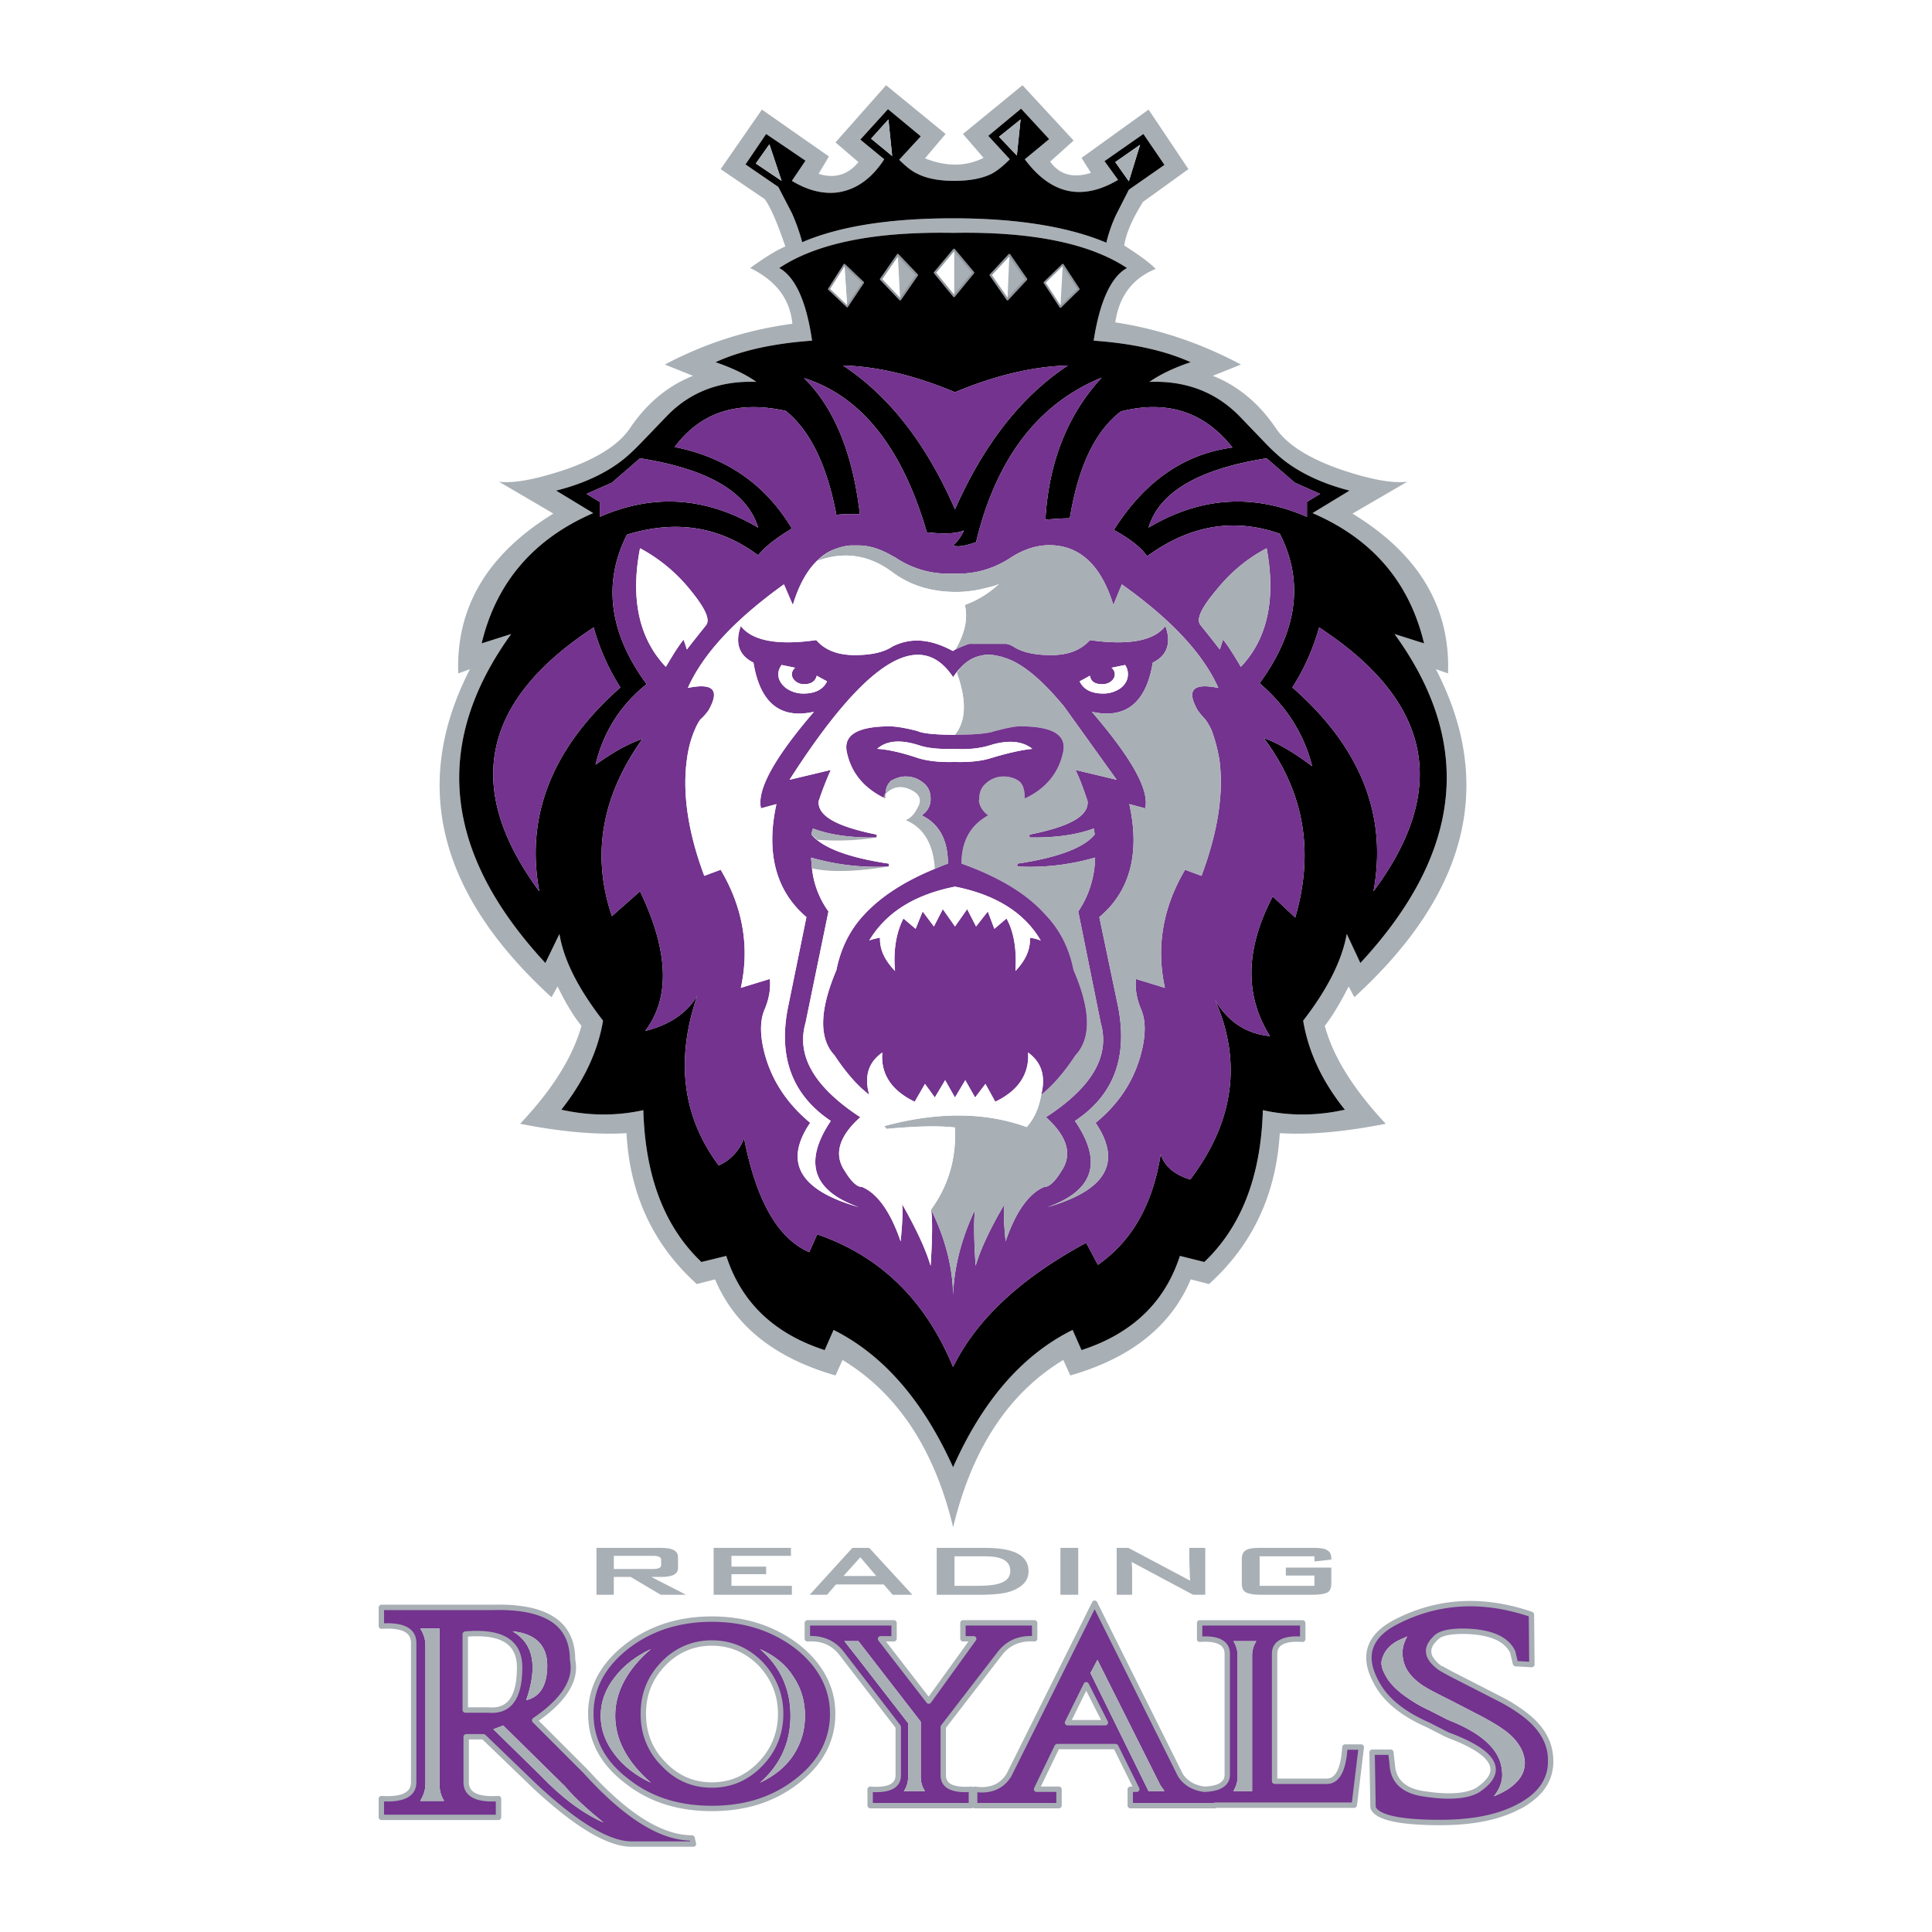 <svg xmlns="http://www.w3.org/2000/svg" width="2500" height="2500" viewBox="0 0 192.756 192.756"><path fill-rule="evenodd" clip-rule="evenodd" fill="#fff" d="M0 0h192.756v192.756H0V0z"/><path d="M102.012 8.504l-5.938 4.863 2.057 2.384c-1.777.888-3.74.888-5.845.047l2.058-2.431-5.938-4.863-5.05 5.705 2.291 1.964c-1.028 1.262-2.385 1.683-3.974 1.169l1.028-1.73-6.686-4.676-4.115 5.938 4.395 2.993c.608.841 1.263 2.385 2.058 4.723-.982.42-2.151 1.169-3.506 2.15 2.571 1.263 3.974 3.086 4.208 5.564a37.54 37.54 0 0 0-12.718 4.067l2.806 1.123c-2.478.982-4.582 2.711-6.265 5.19-1.122 1.683-3.32 3.086-6.593 4.208-2.852.935-5.003 1.356-6.499 1.169l5.424 3.18c-6.545 4.021-9.725 9.304-9.491 15.944l1.168-.42c-5.891 11.455-3.18 22.396 8.136 32.729l.608-1.075c.842 1.73 1.637 3.039 2.385 3.928-.888 3.133-2.899 6.358-6.125 9.771 4.021.796 7.575 1.123 10.614.937.327 6.124 2.665 11.127 7.013 15.055l1.824-.467c1.964 4.675 5.984 7.854 12.017 9.585l.701-1.544c5.471 3.32 9.165 8.885 11.034 16.693 1.871-7.809 5.518-13.373 10.989-16.693l.701 1.544c6.031-1.73 10.053-4.91 12.016-9.585l1.824.467c4.348-3.928 6.688-8.931 7.061-15.055 3.039.187 6.547-.141 10.566-.937-3.18-3.413-5.236-6.639-6.078-9.771.701-.889 1.496-2.197 2.385-3.928l.561 1.075c11.316-10.333 14.074-21.274 8.137-32.729l1.215.42c.234-6.64-2.945-11.923-9.537-15.944l5.471-3.18c-1.496.187-3.695-.234-6.5-1.169-3.273-1.122-5.518-2.525-6.639-4.208-1.684-2.479-3.787-4.208-6.266-5.19l2.805-1.123c-4.021-2.15-8.229-3.553-12.531-4.208.375-2.619 1.73-4.396 4.021-5.331-.514-.561-1.59-1.356-3.133-2.338.188-1.215.795-2.618 1.871-4.348l4.535-3.273-3.975-5.938-6.686 4.816.934 1.496c-1.775.562-3.133.188-4.066-1.122l2.338-2.104-5.101-5.517zm-3.412 5.05l3.271-2.711 2.807 3.039-2.432 2.011c2.572 3.46 5.658 4.208 9.305 2.057l-1.355-1.871 3.881-2.711 2.104 3.086-3.555 2.478-1.262 2.478c-.42.888-.748 1.823-.982 2.806-3.787-1.59-8.883-2.432-15.29-2.432-6.312 0-11.361.795-15.056 2.385a19.222 19.222 0 0 0-1.028-2.899l-1.356-2.618-3.273-2.244 2.057-3.039 3.928 2.665-1.356 2.011c1.543.935 2.992 1.309 4.442 1.168 1.87-.233 3.46-1.309 4.769-3.319l-2.385-1.963 2.759-3.04 3.273 2.712-2.151 2.338c.655.654 1.216 1.122 1.824 1.403.935.467 2.151.702 3.647.702 1.542 0 2.805-.234 3.74-.702.607-.327 1.17-.795 1.824-1.45l-2.15-2.34zm-3.509 9.678c7.809-.14 13.606 1.029 17.348 3.507-1.59.888-2.713 3.32-3.32 7.248 3.975.281 7.201 1.028 9.678 2.15-1.822.608-3.178 1.31-4.113 1.964 3.646-.14 6.639 1.029 8.977 3.414l2.338 2.431c.795.842 1.496 1.497 2.15 2.011 1.637 1.263 3.789 2.291 6.5 2.992l-3.693 2.244c5.984 2.572 9.678 6.92 11.127 12.999l-2.945-.935c7.949 10.941 6.779 21.835-3.412 32.823l-1.357-2.899c-.467 2.619-1.916 5.518-4.348 8.65.514 3.086 1.871 6.032 4.162 8.884-2.713.607-5.471.654-8.184.047-.188 6.593-2.15 11.643-5.844 15.149l-2.432-.607c-1.496 4.629-4.77 7.762-9.818 9.397l-.889-2.011c-5.004 2.479-8.979 7.061-11.924 13.7-2.992-6.64-6.966-11.222-11.922-13.7l-.888 2.011c-5.05-1.636-8.323-4.769-9.819-9.397l-2.479.607c-3.693-3.507-5.61-8.557-5.797-15.149-2.759.607-5.471.561-8.182-.047 2.244-2.852 3.646-5.798 4.161-8.884-2.431-3.133-3.927-6.031-4.348-8.65l-1.402 2.899C44.22 85.092 43.098 74.198 51 63.257l-2.945.935c1.449-6.079 5.19-10.427 11.128-12.999l-3.694-2.244c2.759-.701 4.91-1.729 6.546-2.992.608-.467 1.309-1.122 2.151-2.011l2.338-2.431c2.292-2.384 5.284-3.554 8.931-3.414-.888-.654-2.292-1.356-4.068-1.964 2.432-1.122 5.657-1.87 9.632-2.15-.561-3.928-1.683-6.359-3.273-7.248 3.74-2.478 9.491-3.647 17.345-3.507z" fill-rule="evenodd" clip-rule="evenodd" fill="#a8afb5"/><path d="M101.871 10.842L98.6 13.554l2.15 2.338c-.654.655-1.217 1.123-1.824 1.45-.936.467-2.198.702-3.74.702-1.496 0-2.712-.234-3.647-.702-.608-.281-1.169-.749-1.824-1.403l2.151-2.338-3.273-2.712-2.759 3.04 2.385 1.963c-1.309 2.011-2.899 3.086-4.769 3.319-1.45.141-2.898-.233-4.442-1.168l1.356-2.011-3.928-2.665-2.057 3.039 3.273 2.244 1.356 2.618a19.3 19.3 0 0 1 1.028 2.899c3.694-1.59 8.744-2.385 15.056-2.385 6.407 0 11.502.842 15.29 2.432a14.32 14.32 0 0 1 .982-2.806l1.262-2.478 3.555-2.478-2.104-3.086-3.881 2.711 1.355 1.871c-3.646 2.151-6.732 1.403-9.305-2.057l2.432-2.011-2.807-3.038zm-.42 4.676l-1.777-1.87 2.15-1.73-.373 3.6zm12.297-1.076l-1.123 3.647-1.355-1.917 2.478-1.73zm-35.769 3.601l-2.572-1.73 1.356-1.917 1.216 3.647zm11.034-2.479l-2.104-1.73 1.729-1.917.375 3.647z" fill-rule="evenodd" clip-rule="evenodd"/><path fill-rule="evenodd" clip-rule="evenodd" fill="#a8afb5" d="M99.674 13.647l1.777 1.871.373-3.601-2.15 1.73zM112.625 18.089l1.123-3.647-2.478 1.73 1.355 1.917zM75.407 16.312l2.572 1.731-1.216-3.647-1.356 1.916zM86.91 13.834l2.103 1.73-.374-3.647-1.729 1.917z"/><path d="M112.439 26.739c-3.742-2.478-9.539-3.647-17.348-3.507-7.854-.14-13.605 1.029-17.346 3.507 1.59.888 2.712 3.32 3.273 7.248-3.975.281-7.2 1.028-9.632 2.15 1.776.608 3.18 1.31 4.068 1.964-3.647-.14-6.639 1.029-8.931 3.414l-2.338 2.431c-.842.889-1.543 1.543-2.151 2.011-1.636 1.263-3.787 2.291-6.546 2.992l3.694 2.244c-5.938 2.572-9.679 6.92-11.128 12.999L51 63.257c-7.901 10.941-6.779 21.835 3.414 32.823l1.402-2.899c.421 2.619 1.917 5.518 4.348 8.65-.514 3.086-1.917 6.032-4.161 8.884 2.711.607 5.423.654 8.182.047.187 6.593 2.104 11.643 5.797 15.149l2.479-.607c1.496 4.629 4.769 7.762 9.819 9.397l.888-2.011c4.956 2.479 8.93 7.061 11.922 13.7 2.946-6.64 6.92-11.222 11.924-13.7l.889 2.011c5.049-1.636 8.322-4.769 9.818-9.397l2.432.607c3.693-3.507 5.656-8.557 5.844-15.149 2.713.607 5.471.561 8.184-.047-2.291-2.852-3.648-5.798-4.162-8.884 2.432-3.133 3.881-6.031 4.348-8.65l1.357 2.899c10.191-10.988 11.361-21.882 3.412-32.823l2.945.935c-1.449-6.079-5.143-10.427-11.127-12.999l3.693-2.244c-2.711-.701-4.863-1.729-6.5-2.992-.654-.514-1.355-1.168-2.15-2.011l-2.338-2.431c-2.338-2.384-5.33-3.554-8.977-3.414.936-.654 2.291-1.356 4.113-1.964-2.477-1.122-5.703-1.87-9.678-2.15.61-3.928 1.733-6.36 3.322-7.248zm19.264 22.537l-1.309.795v1.496c-5.33-2.338-10.615-2.011-15.805 1.075 1.074-3.554 5.002-5.844 11.783-6.92l2.805 2.432 2.526 1.122zm-31.187-19.404l-1.684-2.432 1.871-2.01 1.684 2.431-1.871 2.011zm-3.414-2.665l-1.916 2.338-1.917-2.338 1.917-2.291 1.916 2.291zm8.697 3.413l-1.59-2.431 1.824-1.777 1.59 2.431-1.824 1.777zm.935 21.088c.842-5.144 2.525-8.697 5.098-10.661 4.627-1.169 8.322.046 11.127 3.6-4.863.654-8.789 3.413-11.83 8.229 1.543.841 2.666 1.683 3.32 2.618 4.303-3.133 8.697-3.834 13.232-2.244 2.432 4.722 1.777 9.726-2.01 14.915 2.664 2.291 4.441 5.05 5.236 8.276-1.871-1.402-3.459-2.338-4.816-2.806 4.021 5.377 5.051 11.315 3.133 17.908l-2.244-2.104c-2.711 5.19-2.852 9.818-.281 13.934-2.338-.233-4.16-1.402-5.471-3.6 2.713 6.172 1.871 12.156-2.477 17.907-1.543-.467-2.572-1.309-2.947-2.524-.795 5.003-2.852 8.649-6.266 11.034l-1.168-2.197c-6.5 3.507-10.941 7.621-13.28 12.391-2.758-6.687-7.293-11.081-13.559-13.232l-.794 1.776c-3.133-1.355-5.284-5.143-6.5-11.361-.467 1.216-1.31 2.15-2.525 2.711-3.6-4.815-4.349-10.473-2.151-16.926-1.028 1.73-2.759 2.899-5.19 3.507 2.525-3.319 2.338-7.995-.515-13.933l-2.805 2.478c-2.057-6.079-1.029-11.97 3.04-17.674-1.31.42-2.853 1.262-4.676 2.571.795-3.32 2.525-5.985 5.097-8.042-3.741-5.097-4.395-10.1-1.964-14.916 4.863-1.497 9.211-.841 13.092 2.057.654-.842 1.823-1.729 3.366-2.665-2.618-4.396-6.545-7.107-11.689-8.136 2.572-3.46 6.265-4.676 11.081-3.601 2.432 1.964 4.115 5.424 5.05 10.38.421-.093 1.216-.093 2.338-.093-.701-6.079-2.572-10.614-5.564-13.56 5.658 1.777 9.772 6.874 12.25 15.383 1.73.187 2.945.141 3.694-.187a4.208 4.208 0 0 1-1.076 1.496c.468.188 1.216.047 2.292-.327 2.01-8.37 6.219-13.84 12.531-16.412-3.367 3.647-5.283 8.37-5.611 14.167 1.077-.091 1.919-.137 2.432-.137zM95.279 39.13c4.022-1.683 7.809-2.572 11.268-2.666-4.676 3.086-8.416 7.901-11.268 14.354-2.805-6.453-6.499-11.269-11.175-14.354 3.414.094 7.154.983 11.175 2.666zm33.664 29.457a22.217 22.217 0 0 0 2.666-5.986c11.221 7.341 13.045 16.085 5.424 26.325 1.403-7.574-1.262-14.354-8.09-20.339zM89.809 29.872l-1.917-2.011 1.684-2.431 1.917 2.01-1.684 2.432zm-3.694-1.683l-1.59 2.384-1.823-1.73 1.543-2.431 1.87 1.777zM59.837 50.071l-1.309-.795 2.525-1.122 2.805-2.432c6.78 1.076 10.708 3.366 11.783 6.92-5.19-3.086-10.474-3.413-15.804-1.075v-1.496zm-.608 12.531a22.26 22.26 0 0 0 2.665 5.986c-6.779 5.984-9.491 12.764-8.089 20.339-7.574-10.24-5.798-18.984 5.424-26.325z" fill-rule="evenodd" clip-rule="evenodd"/><path d="M130.395 50.071l1.309-.795-2.525-1.122-2.805-2.432c-6.781 1.076-10.709 3.366-11.783 6.92 5.189-3.086 10.475-3.413 15.805-1.075v-1.496h-.001z" fill-rule="evenodd" clip-rule="evenodd" fill="#73338e"/><path fill-rule="evenodd" clip-rule="evenodd" fill="#fff" d="M98.832 27.44l1.684 2.432.187-4.441-1.871 2.009z"/><path fill-rule="evenodd" clip-rule="evenodd" fill="#a8afb5" d="M100.516 29.872l1.871-2.011-1.684-2.43-.187 4.441zM95.186 29.545l1.916-2.338-1.916-2.291v4.629z"/><path fill-rule="evenodd" clip-rule="evenodd" fill="#fff" d="M95.186 29.545v-4.629l-1.918 2.291 1.918 2.338zM104.209 28.189l1.59 2.431.234-4.208-1.824 1.777z"/><path fill-rule="evenodd" clip-rule="evenodd" fill="#a8afb5" d="M105.799 30.62l1.824-1.777-1.59-2.431-.234 4.208z"/><path d="M111.832 41.047c-2.572 1.963-4.256 5.517-5.098 10.661-.514 0-1.355.046-2.432.14.328-5.797 2.244-10.52 5.611-14.167-6.312 2.571-10.521 8.042-12.531 16.412-1.076.374-1.823.514-2.292.327.468-.42.842-.935 1.076-1.496-.749.328-1.964.374-3.694.187-2.478-8.51-6.593-13.606-12.25-15.383 2.992 2.946 4.863 7.481 5.564 13.56-1.122 0-1.917 0-2.338.093-.935-4.956-2.618-8.417-5.05-10.38-4.816-1.076-8.509.141-11.081 3.601 5.144 1.028 9.071 3.74 11.689 8.136-1.543.936-2.712 1.823-3.366 2.665-3.881-2.898-8.229-3.554-13.092-2.057-2.431 4.815-1.777 9.819 1.964 14.916-2.571 2.057-4.302 4.722-5.097 8.042 1.824-1.31 3.367-2.151 4.676-2.571-4.069 5.704-5.097 11.595-3.04 17.674l2.805-2.478c2.853 5.938 3.04 10.614.515 13.933 2.431-.607 4.162-1.776 5.19-3.507-2.198 6.453-1.449 12.11 2.151 16.926 1.215-.561 2.058-1.495 2.525-2.711 1.216 6.219 3.366 10.006 6.5 11.361l.794-1.776c6.266 2.151 10.801 6.546 13.559 13.232 2.338-4.77 6.78-8.884 13.28-12.391l1.168 2.197c3.414-2.385 5.471-6.031 6.266-11.034.375 1.216 1.404 2.058 2.947 2.524 4.348-5.751 5.189-11.735 2.477-17.907 1.311 2.197 3.133 3.366 5.471 3.6-2.57-4.115-2.43-8.743.281-13.934l2.244 2.104c1.918-6.592.889-12.531-3.133-17.908 1.357.467 2.945 1.403 4.816 2.806-.795-3.227-2.572-5.985-5.236-8.276 3.787-5.189 4.441-10.193 2.01-14.915-4.535-1.59-8.93-.889-13.232 2.244-.654-.936-1.777-1.777-3.32-2.618 3.041-4.816 6.967-7.575 11.83-8.229-2.805-3.556-6.5-4.772-11.127-3.603zm-.936 25.576l1.355-.28c.188.28.281.561.281.935 0 .515-.234.982-.701 1.356a2.981 2.981 0 0 1-1.777.561c-1.17 0-1.965-.421-2.338-1.216l1.027-.561c.094.561.469.842 1.217.842.373 0 .654-.094.889-.281s.373-.42.373-.702a.813.813 0 0 0-.326-.654zm-4.769-12.063c2.291.561 3.928 2.479 4.957 5.798l.84-2.057c4.863 3.46 8.09 6.874 9.633 10.333-2.525-.515-3.227.187-2.057 2.244.279.374.514.655.701.842.141.141.373.514.654 1.075.326.842.607 1.871.795 2.945.467 3.367-.141 7.248-1.777 11.643l-1.637-.608c-2.244 3.788-2.898 7.762-2.01 11.783l-2.9-.889c-.092 1.028.096 2.058.562 3.133.467 1.169.42 2.712-.141 4.676-.748 2.524-2.197 4.722-4.441 6.546 2.664 3.927 1.074 6.732-4.816 8.416 4.629-1.637 5.564-4.489 2.758-8.604 3.881-2.571 5.285-6.358 4.303-11.408l-1.871-8.931c3.086-2.572 4.068-6.406 2.992-11.269l1.59.421c.422-1.87-1.402-5.05-5.33-9.632 3.367.749 5.424-.888 6.078-4.91 1.449-.701 1.871-1.963 1.264-3.646-1.123 1.449-3.602 1.963-7.529 1.402-.934 1.029-2.197 1.497-3.879 1.497-1.637 0-2.9-.281-3.742-.841a2.175 2.175 0 0 0-.701-.281h-3.74c-.421.14-.889.327-1.356.561-.094.046-.14.094-.234.14h-.046c-2.244-1.215-4.208-1.355-6.032-.42-.842.561-2.104.841-3.74.841s-2.946-.467-3.834-1.497c-3.928.561-6.406.047-7.528-1.402-.607 1.683-.187 2.945 1.263 3.646.655 4.021 2.666 5.658 6.032 4.91-3.927 4.583-5.705 7.762-5.284 9.632l1.543-.421c-1.075 4.863-.046 8.697 2.993 11.269l-1.823 8.931c-1.029 5.05.42 8.837 4.254 11.408-2.759 4.114-1.824 6.967 2.806 8.604-5.938-1.684-7.527-4.489-4.863-8.416-2.197-1.824-3.694-4.021-4.442-6.546-.561-1.917-.608-3.507-.141-4.676.468-1.075.655-2.104.562-3.133l-2.899.889c.889-4.021.234-7.996-2.01-11.783l-1.637.608c-1.636-4.395-2.197-8.276-1.729-11.643.14-1.075.42-2.104.794-2.945.234-.561.468-.935.608-1.075.234-.187.467-.468.748-.842 1.169-2.058.467-2.759-2.057-2.244 1.543-3.46 4.769-6.873 9.585-10.333l.889 2.057c.842-2.806 2.15-4.629 3.928-5.471.561-.233 1.168-.421 1.823-.468h.795c1.122 0 2.197.375 3.273.982.141.094.281.14.421.233 1.777 1.169 3.694 1.684 5.75 1.59 2.059.094 3.975-.421 5.752-1.59 1.725-1.121 3.503-1.495 5.28-1.074zm-6.5 10.895c.234.046.516.14.795.233 1.637.562 3.555 2.151 5.752 4.816l5.236 7.294-4.113-.981c.467.935.84 2.011 1.215 3.132.094 1.497-1.824 2.525-5.799 3.32v.281c2.479.047 4.629-.234 6.406-.889.047.234.094.468.094.608-1.076 1.309-3.648 2.292-7.715 2.899v.28c2.572.141 5.143-.14 7.762-.888-.047 1.963-.607 3.787-1.684 5.376l2.244 11.128c.936 3.273-.842 6.406-5.471 9.398 2.15 1.917 2.666 3.74 1.543 5.378-.654 1.074-1.215 1.589-1.73 1.589-1.543.654-2.852 2.525-3.832 5.424-.188-1.917-.234-3.133-.096-3.74-1.402 2.385-2.383 4.441-2.898 6.172-.186-2.853-.186-4.77-.047-5.611-1.402 2.946-2.104 5.798-2.198 8.557-.046-2.759-.747-5.61-2.197-8.557.14.842.14 2.759-.047 5.611-.514-1.73-1.497-3.787-2.852-6.172.093.607.047 1.823-.14 3.74-.982-2.898-2.292-4.77-3.834-5.424-.514 0-1.075-.515-1.729-1.589-1.123-1.638-.608-3.461 1.542-5.378-4.582-2.992-6.405-6.125-5.47-9.398l2.292-11.128a8.933 8.933 0 0 1-1.683-4.815l-.048-.421v-.14a23.359 23.359 0 0 0 7.762.888v-.28c-4.068-.607-6.64-1.59-7.715-2.899 0-.14.046-.374.14-.608 1.729.655 3.881.936 6.359.889v-.281c-3.928-.795-5.892-1.824-5.798-3.32a33.843 33.843 0 0 1 1.215-3.132l-4.114.981c7.574-11.829 12.998-15.242 16.317-10.239.234-.328.468-.655.702-.889.607-.701 1.357-1.122 2.103-1.263.563-.14 1.124-.093 1.731.048zm22.07-.655c-.748-.982-1.402-1.777-1.918-2.432-.467-.561.047-1.684 1.543-3.46 1.496-1.87 3.18-3.226 5.051-4.208.936 5.05.094 9.024-2.572 11.83-.701-1.169-1.262-2.104-1.777-2.712l-.327.982zm-53.49-.982c-.514.607-1.076 1.543-1.776 2.712-2.666-2.805-3.554-6.78-2.572-11.83a16.29 16.29 0 0 1 5.05 4.208c1.449 1.777 1.964 2.9 1.543 3.46-.515.655-1.169 1.45-1.917 2.432l-.328-.982zm9.772 2.525l1.356.28a.815.815 0 0 0-.328.654c0 .281.141.515.375.702.233.187.514.281.841.281.702 0 1.122-.281 1.263-.842l1.028.561c-.374.795-1.169 1.216-2.338 1.216a2.98 2.98 0 0 1-1.777-.561c-.467-.374-.748-.842-.748-1.356 0-.375.141-.655.328-.935z" fill-rule="evenodd" clip-rule="evenodd" fill="#73338e"/><path d="M112.252 66.343l-1.355.28c.232.187.326.42.326.654 0 .281-.139.515-.373.702s-.516.281-.889.281c-.748 0-1.123-.281-1.217-.842l-1.027.561c.373.795 1.168 1.216 2.338 1.216a2.98 2.98 0 0 0 1.777-.561c.467-.374.701-.842.701-1.356 0-.375-.094-.655-.281-.935z" fill-rule="evenodd" clip-rule="evenodd" fill="#fff"/><path d="M111.084 60.357c-1.029-3.319-2.666-5.237-4.957-5.798-1.777-.42-3.555-.046-5.283 1.075-1.777 1.169-3.693 1.684-5.752 1.59-2.057.094-3.974-.421-5.75-1.59-.14-.093-.28-.14-.421-.233-1.076-.608-2.151-.982-3.273-.982h-.795c-.655.047-1.262.234-1.823.468-.515.281-1.029.608-1.497 1.076 2.665-.982 5.144-.607 7.434 1.076 1.917 1.45 4.209 2.104 6.921 2.01a12.255 12.255 0 0 0 2.619-.42c.654-.14 1.074-.281 1.215-.421a9.98 9.98 0 0 1-3.46 2.15c.328 1.356 0 2.852-.935 4.442.468-.234.935-.421 1.356-.561h3.74c.234.046.469.14.701.281.842.561 2.105.841 3.742.841 1.682 0 2.945-.467 3.879-1.497 3.928.561 6.406.047 7.529-1.402.607 1.683.186 2.945-1.264 3.646-.654 4.021-2.711 5.658-6.078 4.91 3.928 4.583 5.752 7.762 5.33 9.632l-1.59-.421c1.076 4.863.094 8.697-2.992 11.269l1.871 8.931c.982 5.05-.422 8.837-4.303 11.408 2.807 4.114 1.871 6.967-2.758 8.604 5.891-1.684 7.48-4.489 4.816-8.416 2.244-1.824 3.693-4.021 4.441-6.546.561-1.964.607-3.507.141-4.676-.467-1.075-.654-2.104-.562-3.133l2.9.889c-.889-4.021-.234-7.996 2.01-11.783l1.637.608c1.637-4.395 2.244-8.276 1.777-11.643a15.972 15.972 0 0 0-.795-2.945c-.281-.561-.514-.935-.654-1.075a7.905 7.905 0 0 1-.701-.842c-1.17-2.058-.469-2.759 2.057-2.244-1.543-3.46-4.77-6.873-9.633-10.333l-.84 2.055z" fill-rule="evenodd" clip-rule="evenodd" fill="#a8afb5"/><path d="M96.261 60.357a9.98 9.98 0 0 0 3.46-2.15c-.141.14-.561.281-1.215.421-.842.233-1.731.374-2.619.42-2.712.094-5.003-.561-6.921-2.01-2.291-1.683-4.769-2.058-7.434-1.076.467-.467.982-.795 1.497-1.076-1.777.842-3.086 2.665-3.928 5.471l-.889-2.057c-4.816 3.46-8.042 6.874-9.585 10.333 2.524-.515 3.227.187 2.057 2.244-.281.374-.514.655-.748.842-.14.141-.374.514-.608 1.075-.374.842-.654 1.871-.794 2.945-.467 3.367.093 7.248 1.729 11.643l1.637-.608c2.245 3.788 2.899 7.762 2.01 11.783l2.899-.889c.094 1.028-.094 2.058-.562 3.133-.467 1.169-.42 2.759.141 4.676.748 2.524 2.245 4.722 4.442 6.546-2.665 3.927-1.076 6.732 4.863 8.416-4.629-1.637-5.564-4.489-2.806-8.604-3.834-2.571-5.284-6.358-4.254-11.408l1.823-8.931c-3.039-2.572-4.068-6.406-2.993-11.269l-1.543.421c-.421-1.87 1.356-5.05 5.284-9.632-3.366.749-5.377-.888-6.032-4.91-1.449-.701-1.87-1.963-1.263-3.646 1.123 1.449 3.601 1.963 7.528 1.402.888 1.029 2.197 1.497 3.834 1.497s2.898-.281 3.74-.841c1.824-.936 3.788-.795 6.032.42h.046c.094-.046.141-.093.234-.14.938-1.589 1.265-3.085.938-4.441z" fill-rule="evenodd" clip-rule="evenodd" fill="#fff"/><path d="M100.422 65.688c-.279-.093-.561-.187-.795-.233-.607-.141-1.168-.188-1.73-.047-.746.141-1.496.562-2.103 1.263-.094.14-.234.281-.328.467.982 2.712.935 4.77-.187 6.172 2.057 0 3.321-.14 3.834-.327 1.217-.327 2.104-.514 2.664-.514 3.227 0 4.631.841 4.303 2.524-.42 2.104-1.73 3.694-3.834 4.676 0-.982-.234-1.543-.701-1.824-.375-.233-.889-.374-1.402-.374a2.56 2.56 0 0 0-1.73.654c-.467.375-.701.889-.701 1.543 0 .046 0 .14-.047.187.094.655.42 1.122.936 1.496-1.778.981-2.666 2.571-2.666 4.816 3.787 1.356 6.547 3.04 8.369 5.097 1.449 1.496 2.385 3.367 2.807 5.517 1.729 3.975 1.775 6.827.188 8.51-1.17 1.776-2.34 3.086-3.414 3.928-.234 1.355-.701 2.385-1.449 3.227-4.115-1.497-8.884-1.543-14.215-.094l.234.28c2.946-.28 5.237-.327 6.827-.141.14 3.087-.655 5.798-2.384 8.183 1.45 2.946 2.15 5.798 2.197 8.557.094-2.759.796-5.61 2.198-8.557-.139.842-.139 2.759.047 5.611.516-1.73 1.496-3.787 2.898-6.172-.139.607-.092 1.823.096 3.74.98-2.898 2.289-4.77 3.832-5.424.516 0 1.076-.515 1.73-1.589 1.123-1.638.607-3.461-1.543-5.378 4.629-2.992 6.406-6.125 5.471-9.398l-2.244-11.128c1.076-1.589 1.637-3.413 1.684-5.376a23.359 23.359 0 0 1-7.762.888v-.28c4.066-.607 6.639-1.59 7.715-2.899 0-.14-.047-.374-.094-.608-1.777.655-3.928.936-6.406.889v-.281c3.975-.795 5.893-1.824 5.799-3.32-.375-1.121-.748-2.197-1.215-3.132l4.113.981-5.236-7.294c-2.201-2.665-4.119-4.255-5.756-4.816z" fill-rule="evenodd" clip-rule="evenodd" fill="#a8afb5"/><path d="M99.113 72.982c-.514.187-1.777.327-3.834.327-2.011 0-3.272-.14-3.74-.374-1.263-.327-2.198-.467-2.759-.467-3.18 0-4.629.841-4.302 2.524.421 2.058 1.637 3.554 3.647 4.583l.234-.468c.047-.28.047-.515.14-.655.093-.188.14-.281.234-.374l.047-.046c.047-.094.14-.188.233-.188.421-.233.842-.374 1.356-.374.702 0 1.262.233 1.776.654.468.375.702.889.702 1.543v.187c-.047.608-.328 1.122-.888 1.496 1.73.841 2.618 2.432 2.618 4.816l-.14.047c-.421.14-.795.327-1.169.467-3.086 1.263-5.424 2.806-7.061 4.583-1.402 1.496-2.337 3.367-2.758 5.517-1.683 3.975-1.776 6.827-.187 8.51 1.169 1.776 2.338 3.086 3.46 3.928-.515-1.823-.094-3.227 1.309-4.208-.188 2.104.888 3.787 3.227 4.91l1.028-1.777.982 1.355 1.029-1.729.981 1.729 1.028-1.729.982 1.729 1.029-1.355.982 1.777c2.338-1.123 3.412-2.806 3.271-4.91 1.357.981 1.777 2.385 1.311 4.208 1.074-.842 2.244-2.151 3.414-3.928 1.588-1.683 1.541-4.535-.188-8.51-.422-2.15-1.357-4.021-2.807-5.517-1.822-2.057-4.582-3.741-8.369-5.097 0-2.245.888-3.834 2.666-4.816-.516-.374-.842-.841-.936-1.496.047-.047.047-.141.047-.187 0-.655.234-1.169.701-1.543a2.566 2.566 0 0 1 1.73-.654c.514 0 1.027.14 1.402.374.467.28.701.842.701 1.824 2.104-.982 3.414-2.572 3.834-4.676.328-1.683-1.076-2.524-4.303-2.524-.556 0-1.443.187-2.66.514zm-.281 2.665c-.887.28-2.104.42-3.6.374-1.449.046-2.665-.094-3.6-.374-1.776-.607-3.18-.889-4.114-.935.935-.842 2.338-.935 4.114-.375.935.328 2.104.421 3.6.375 1.402.093 2.573-.047 3.6-.375 1.824-.561 3.227-.374 4.162.375-.935.094-2.338.374-4.162.935zm.375 17.02l-.654-1.73-1.17 1.497-.888-1.73-1.216 1.73-1.215-1.73-.888 1.73-1.123-1.497-.702 1.73-1.216-1.029c-.701 1.356-1.028 3.132-.841 5.237-1.028-1.075-1.542-2.151-1.496-3.32-.234.047-.608.094-1.076.281 1.683-2.806 4.536-4.582 8.556-5.377 4.022.795 6.92 2.571 8.557 5.377-.469-.187-.795-.234-1.076-.281.047 1.169-.42 2.245-1.449 3.32.141-2.104-.141-3.881-.889-5.237l-1.214 1.029z" fill-rule="evenodd" clip-rule="evenodd" fill="#73338e"/><path d="M95.232 76.021c1.496.046 2.713-.094 3.6-.374 1.824-.562 3.227-.842 4.162-.935-.936-.749-2.338-.935-4.162-.375-1.027.328-2.198.468-3.6.375-1.496.046-2.665-.047-3.6-.375-1.776-.561-3.18-.468-4.114.375.935.046 2.338.328 4.114.935.935.28 2.151.421 3.6.374zM98.553 90.937l.654 1.73 1.215-1.029c.748 1.356 1.029 3.132.889 5.237 1.029-1.075 1.496-2.151 1.449-3.32.281.047.607.094 1.076.281-1.637-2.806-4.535-4.582-8.557-5.377-4.021.795-6.873 2.571-8.556 5.377.467-.187.841-.234 1.076-.281-.047 1.169.467 2.245 1.496 3.32-.187-2.104.141-3.881.841-5.237l1.216 1.029.702-1.73 1.123 1.497.888-1.73 1.215 1.73 1.216-1.73.888 1.73 1.169-1.497z" fill-rule="evenodd" clip-rule="evenodd" fill="#fff"/><path d="M95.279 73.309c1.122-1.402 1.169-3.459.187-6.172.094-.187.234-.327.328-.467-.234.233-.468.561-.702.889-3.319-5.003-8.743-1.59-16.317 10.239l4.114-.981a33.562 33.562 0 0 0-1.215 3.132c-.094 1.497 1.87 2.525 5.798 3.32v.281c-2.011.327-4.021.374-5.938.234-.234-.234-.42-.375-.561-.515 1.075 1.309 3.647 2.292 7.715 2.899v.28c-3.227.515-5.798.608-7.668.188-.046-.234-.046-.375-.046-.514a8.933 8.933 0 0 0 1.683 4.815l-2.292 11.128c-.935 3.273.888 6.406 5.47 9.398-2.15 1.917-2.665 3.74-1.542 5.378.654 1.074 1.215 1.589 1.729 1.589 1.543.654 2.852 2.525 3.834 5.424.187-1.917.233-3.133.14-3.74 1.355 2.385 2.338 4.441 2.852 6.172.187-2.853.187-4.77.047-5.611 1.729-2.385 2.524-5.096 2.384-8.183-1.589-.187-3.881-.14-6.827.141l-.234-.28c5.331-1.449 10.1-1.403 14.215.094.748-.842 1.215-1.871 1.449-3.227.467-1.823.047-3.227-1.311-4.208.141 2.104-.934 3.787-3.271 4.91l-.982-1.777-1.029 1.355-.982-1.729-1.028 1.729-.981-1.729-1.029 1.729-.982-1.355-1.028 1.777c-2.338-1.123-3.414-2.806-3.227-4.91-1.403.981-1.824 2.385-1.309 4.208-1.123-.842-2.292-2.151-3.46-3.928-1.589-1.683-1.496-4.535.187-8.51.421-2.15 1.356-4.021 2.758-5.517 1.637-1.777 3.975-3.32 7.061-4.583-.14-2.478-1.122-4.114-2.898-4.862.467-.187.842-.561 1.169-1.216.421-.702.28-1.263-.421-1.684-1.075-.608-1.964-.514-2.759.28v-.093c-.047.14-.047.327-.047.561-.046-.047-.094-.093-.187-.093-2.01-1.029-3.226-2.525-3.647-4.583-.327-1.683 1.122-2.524 4.302-2.524.561 0 1.496.141 2.759.467.466.234 1.728.374 3.739.374z" fill-rule="evenodd" clip-rule="evenodd" fill="#fff"/><path d="M89.013 77.845c-.093 0-.187.094-.233.188l-.047.046c-.094.093-.141.187-.234.374-.093.14-.093.375-.14.655v.093c.795-.794 1.684-.888 2.759-.28.701.421.842.982.421 1.684-.327.655-.702 1.029-1.169 1.216 1.776.748 2.759 2.384 2.898 4.862.375-.14.749-.327 1.169-.467l.14-.047c0-2.384-.888-3.975-2.618-4.816.561-.374.841-.888.888-1.496v-.187c0-.655-.234-1.169-.702-1.543-.514-.42-1.075-.654-1.776-.654-.514-.002-.934.138-1.356.372z" fill-rule="evenodd" clip-rule="evenodd" fill="#a8afb5"/><path d="M88.359 79.107l-.234.468c.093 0 .141.046.187.093 0-.233 0-.42.047-.561z" fill-rule="evenodd" clip-rule="evenodd" fill="#967289"/><path d="M80.972 83.269c.14.14.327.281.561.515 1.917.14 3.928.093 5.938-.234-2.478.047-4.629-.234-6.359-.889a1.82 1.82 0 0 0-.14.608zM80.972 86.121c0 .14 0 .28.046.514 1.87.42 4.442.328 7.668-.188a23.333 23.333 0 0 1-7.762-.888v.14l.048.422zM119.779 62.368c.516.655 1.17 1.45 1.918 2.432l.326-.982c.516.607 1.076 1.543 1.777 2.712 2.666-2.805 3.508-6.78 2.572-11.83-1.871.982-3.555 2.338-5.051 4.208-1.495 1.777-2.009 2.9-1.542 3.46z" fill-rule="evenodd" clip-rule="evenodd" fill="#a8afb5"/><path d="M66.43 66.53c.701-1.169 1.262-2.104 1.776-2.712l.328.982c.748-.982 1.402-1.777 1.917-2.432.421-.561-.094-1.684-1.543-3.46a16.302 16.302 0 0 0-5.05-4.208c-.982 5.05-.093 9.025 2.572 11.83zM79.335 66.623l-1.356-.28c-.187.28-.328.561-.328.935 0 .515.281.982.748 1.356a2.98 2.98 0 0 0 1.777.561c1.169 0 1.964-.421 2.338-1.216l-1.028-.561c-.141.561-.561.842-1.263.842-.327 0-.608-.094-.841-.281-.234-.187-.375-.42-.375-.702 0-.234.094-.467.328-.654z" fill-rule="evenodd" clip-rule="evenodd" fill="#fff"/><path d="M106.547 36.465c-3.459.093-7.246.982-11.268 2.666-4.021-1.683-7.761-2.572-11.175-2.666 4.676 3.086 8.37 7.901 11.175 14.354 2.852-6.453 6.592-11.268 11.268-14.354zM131.609 62.602a22.23 22.23 0 0 1-2.666 5.986c6.828 5.984 9.492 12.764 8.09 20.339 7.621-10.24 5.797-18.984-5.424-26.325z" fill-rule="evenodd" clip-rule="evenodd" fill="#73338e"/><path fill-rule="evenodd" clip-rule="evenodd" fill="#fff" d="M87.891 27.861l1.918 2.011-.234-4.441-1.684 2.43z"/><path fill-rule="evenodd" clip-rule="evenodd" fill="#a8afb5" d="M89.809 29.872l1.683-2.432-1.917-2.009.234 4.441zM84.524 30.573l1.591-2.384-1.87-1.777.279 4.161z"/><path fill-rule="evenodd" clip-rule="evenodd" fill="#fff" d="M82.701 28.843l1.823 1.73-.279-4.161-1.544 2.431z"/><path d="M58.528 49.276l1.309.795v1.496c5.33-2.338 10.614-2.011 15.804 1.075-1.075-3.554-5.003-5.844-11.783-6.92l-2.805 2.432-2.525 1.122zM61.894 68.587a22.277 22.277 0 0 1-2.665-5.986c-11.222 7.341-12.999 16.085-5.424 26.325-1.402-7.574 1.31-14.354 8.089-20.339z" fill-rule="evenodd" clip-rule="evenodd" fill="#73338e"/><path d="M105.816 30.475l1.686-1.644-1.484-2.272-1.688 1.644 1.486 2.272zm1.872-1.565l-1.822 1.777a.099.099 0 0 1-.145-.015l-1.59-2.432c-.02-.031-.014-.092.014-.118l1.824-1.777c.039-.039.111-.031.143.016l1.59 2.431c.021.032.013.092-.014.118zM84.46 30.641l-1.824-1.73c-.027-.026-.035-.086-.014-.117l1.543-2.432a.097.097 0 0 1 .143-.018l1.871 1.777c.028.026.035.087.013.119l-1.59 2.385c-.029.045-.102.054-.142.016zm-1.639-1.812l1.688 1.601 1.484-2.228-1.731-1.644-1.441 2.271zM95.104 29.611l-1.917-2.338c-.027-.033-.027-.101 0-.134l1.917-2.291a.11.11 0 0 1 .162 0l1.917 2.291c.027.033.027.101 0 .134l-1.917 2.338c-.039.049-.122.049-.162 0zm-1.699-2.403l1.781 2.172 1.781-2.172-1.781-2.128-1.781 2.128zM89.796 29.706l1.561-2.255-1.77-1.855-1.561 2.255 1.77 1.855zm1.782-2.206l-1.683 2.431c-.036.052-.119.059-.162.013l-1.917-2.01c-.029-.03-.035-.098-.011-.132l1.683-2.432a.11.11 0 0 1 .163-.013l1.917 2.01c.028.031.034.099.01.133zM98.756 27.369l1.869-2.011c.043-.046.129-.04.164.012l1.684 2.432c.023.034.018.101-.01.131l-1.871 2.01a.107.107 0 0 1-.162-.012L98.746 27.5c-.023-.033-.017-.101.01-.131zm1.935-1.772l-1.725 1.854 1.561 2.254 1.725-1.854-1.561-2.254z" fill="#90969c"/><path d="M112.58 154.433h-1.17v4.676h1.543v-2.524c0-.281-.047-.515-.047-.749l6.125 3.273h1.217v-4.676h-1.59c0 .795 0 1.637.047 2.432 0 .281 0 .561.047.842l-6.172-3.274zM102.619 156.771c0-1.59-1.449-2.338-4.301-2.338h-4.863v4.676h4.396c1.449 0 2.479-.141 3.086-.374 1.122-.422 1.682-1.076 1.682-1.964zm-4.301-1.497c1.637 0 2.479.468 2.479 1.449 0 .562-.281.936-.842 1.169-.516.234-1.355.327-2.479.327h-2.245v-2.945h3.087z" fill-rule="evenodd" clip-rule="evenodd" fill="#a8afb5"/><path d="M103.229 163.504v-1.59h-7.155v1.59h1.077l-4.49 6.219-4.816-6.219h1.356v-1.59h-8.65v1.59c1.449-.094 2.572.374 3.413 1.449l5.658 7.341v4.816c0 1.075-.935 1.542-2.806 1.402v1.637h10.1v-1.637c-1.871.14-2.806-.327-2.806-1.402v-4.816l5.658-7.341c.841-1.075 1.964-1.543 3.461-1.449zm-18.984.233h1.402l6.219 8.042v5.518c0 .515.141.982.42 1.403h-2.104c.281-.421.421-.889.421-1.403v-5.377c-4.161-5.377-6.265-8.089-6.358-8.183z" fill-rule="evenodd" clip-rule="evenodd" fill="#73338e"/><path d="M85.647 163.737h-1.402c.093.094 2.197 2.806 6.358 8.183v5.377c0 .515-.14.982-.421 1.403h2.104a2.48 2.48 0 0 1-.42-1.403v-5.518l-6.219-8.042zM107.576 154.433h-1.777v4.675h1.777v-4.675zM128.289 156.397v.794h2.854v1.028h-5.471v-2.945h5.471v.514l1.682-.187v-.141c0-.374-.141-.654-.42-.795-.234-.187-.748-.233-1.449-.233h-5.191c-.699 0-1.168.047-1.447.233-.281.141-.422.469-.422.842v2.479c0 .468.141.748.422.889.279.14.748.233 1.447.233h5.191c.748 0 1.215-.094 1.496-.233.232-.141.373-.421.373-.889v-1.589h-4.536z" fill-rule="evenodd" clip-rule="evenodd" fill="#a8afb5"/><path d="M119.686 161.914v1.636c1.824-.14 2.76.375 2.76 1.45v12.063c0 .889-.748 1.402-2.291 1.449-1.076-.141-1.871-.607-2.385-1.402l-8.557-17.16-8.557 17.16c-.701 1.122-1.824 1.636-3.414 1.402v1.637h8.418v-1.637h-2.246l2.059-4.255h5.844l2.105 4.255h-.656v1.637h8.463v-.047h13.887l.701-5.798h-1.635c-.141 2.291-.748 3.413-1.824 3.413h-5.189V165c0-1.075.934-1.59 2.805-1.45v-1.636h-10.288zm-10.893 5.003l.699-1.31 6.266 12.484.422.608h-1.59l-5.797-11.782zm14.682-1.73c0-.514-.141-1.028-.422-1.449h2.291a2.64 2.64 0 0 0-.42 1.449V178.7h-1.871c.281-.468.422-.936.422-1.45v-12.063zm-13.186 6.686H106.5l1.871-3.787 1.918 3.787z" fill-rule="evenodd" clip-rule="evenodd" fill="#73338e"/><path fill-rule="evenodd" clip-rule="evenodd" fill="#a8afb5" d="M109.492 165.607l-.699 1.31 5.797 11.783h1.59l-.422-.608-6.266-12.485zM123.053 163.737c.281.421.422.936.422 1.449v12.063c0 .515-.141.982-.422 1.45h1.871v-13.514c0-.514.141-1.028.42-1.449h-2.291v.001z"/><path d="M139.465 161.727c-2.854 1.403-3.602 3.413-2.197 6.032.889 1.776 2.664 3.227 5.236 4.349l1.916.981c4.816 1.776 5.799 3.647 2.994 5.518-1.076.607-2.854.748-5.285.374-2.057-.28-3.133-1.263-3.225-2.946l-.141-1.216h-1.871l.094 5.519c.375.981 2.619 1.495 6.688 1.495 3.225 0 5.844-.514 7.854-1.589 2.15-1.123 3.227-2.666 3.18-4.629 0-1.73-.889-3.273-2.619-4.583a16.514 16.514 0 0 0-2.197-1.402l-4.02-2.058a33.571 33.571 0 0 1-2.105-1.122c-1.402-.981-1.637-1.964-.561-2.992.422-.515 1.496-.748 3.133-.702 2.479.095 3.975.795 4.582 2.058l.281 1.169 1.635.094-.045-5.003c-4.771-1.638-9.214-1.405-13.327.653zm.094 1.917l.842-.373c-.422.748-.562 1.495-.422 2.197.141.935.701 1.776 1.73 2.524.561.421 1.59.936 2.992 1.637l2.713 1.402c1.543.795 2.664 1.496 3.318 2.104.889.842 1.355 1.729 1.402 2.712 0 .748-.279 1.402-.842 1.964-.514.561-1.309 1.028-2.244 1.402.656-.842.936-1.683.795-2.618-.186-2.011-2.01-3.694-5.377-5.003l.094.047-.094-.047-1.916-.981c-.748-.328-1.449-.749-2.197-1.263-1.076-.748-1.777-1.496-2.152-2.244-.373-.655-.467-1.217-.279-1.684.234-.747.795-1.356 1.637-1.776z" fill-rule="evenodd" clip-rule="evenodd" fill="#73338e"/><path d="M140.4 163.271l-.842.373c-.842.421-1.402 1.029-1.637 1.777-.188.467-.094 1.028.279 1.684.375.748 1.076 1.496 2.152 2.244.748.514 1.449.935 2.197 1.263l1.916.981c3.367 1.309 5.191 2.992 5.377 5.003.141.936-.139 1.776-.795 2.618.936-.374 1.73-.842 2.244-1.402.562-.562.842-1.216.842-1.964-.047-.982-.514-1.87-1.402-2.712-.654-.608-1.775-1.31-3.318-2.104l-2.713-1.402c-1.402-.701-2.432-1.216-2.992-1.637-1.029-.748-1.59-1.59-1.73-2.524-.14-.703.001-1.45.422-2.198z" fill-rule="evenodd" clip-rule="evenodd" fill="#a8afb5"/><path d="M38.048 160.371v1.87c2.151-.141 3.227.421 3.227 1.684v13.887c0 1.215-1.076 1.776-3.227 1.637v1.87h11.69v-1.87c-2.151.14-3.227-.422-3.227-1.637v-4.535h1.73l5.096 4.909c4.162 3.881 7.387 5.798 9.678 5.798h6.172l-.14-.608c-3.086 0-6.593-2.197-10.614-6.639l-5.097-5.097c2.945-2.011 4.208-4.021 3.788-6.032 0-3.647-2.619-5.377-7.949-5.236H38.048v-.001zm8.37 2.665c3.647-.327 5.423.795 5.423 3.32 0 3.039-1.028 4.441-3.132 4.255h-2.291v-7.575zm4.722-.281c2.292.234 3.46 1.403 3.46 3.414 0 1.963-.702 3.133-2.104 3.46 1.17-3.366.748-5.657-1.356-6.874zm-9.211-.28h1.917v15.523c0 .608.14 1.169.468 1.684h-2.385c.327-.562.514-1.075.514-1.684v-13.887c0-.561-.187-1.122-.514-1.636zm7.294 10.052l.982-.374 6.172 6.079c.982 1.169 2.291 2.338 3.834 3.6-2.104-.935-4.161-2.478-6.266-4.675l-4.722-4.63z" fill-rule="evenodd" clip-rule="evenodd" fill="#73338e"/><path d="M54.601 166.169c0-2.011-1.169-3.18-3.46-3.414 2.104 1.217 2.525 3.508 1.356 6.874 1.402-.327 2.104-1.497 2.104-3.46zM43.846 162.475h-1.917c.327.515.514 1.075.514 1.637v13.887c0 .608-.187 1.122-.514 1.684h2.385c-.328-.515-.468-1.075-.468-1.684v-15.524zM50.205 172.153l-.982.374 4.722 4.63c2.104 2.197 4.162 3.74 6.266 4.675-1.543-1.262-2.852-2.431-3.834-3.6l-6.172-6.079zM76.436 156.303h-3.46v-1.075h5.939v-.795H71.2v4.675h7.807v-.888h-6.031v-1.169h3.46v-.748zM61.24 157.332h1.684l2.992 1.776h2.524l-3.46-1.776h.982c1.123 0 1.684-.281 1.684-.889v-1.075c0-.655-.562-.936-1.684-.936H59.51v4.676h1.729v-1.776h.001zm0-.795v-1.31h3.927c.562 0 .795.141.795.374v.562c0 .234-.233.374-.795.374H61.24z" fill-rule="evenodd" clip-rule="evenodd" fill="#a8afb5"/><path d="M71.012 161.54c-3.32 0-6.172.935-8.51 2.759-2.385 1.87-3.554 4.114-3.554 6.687 0 2.618 1.169 4.862 3.554 6.686 2.338 1.871 5.19 2.759 8.51 2.759 3.366 0 6.172-.888 8.556-2.759 2.338-1.823 3.507-4.067 3.507-6.686 0-2.572-1.169-4.816-3.507-6.687-2.384-1.824-5.19-2.759-8.556-2.759zm-9.679 5.798c.888-1.169 2.104-2.104 3.601-2.806-2.385 2.058-3.554 4.302-3.554 6.64 0 2.385 1.169 4.582 3.554 6.687-1.497-.701-2.712-1.637-3.601-2.806-.935-1.216-1.402-2.479-1.402-3.881 0-1.357.467-2.665 1.402-3.834zm9.679-3.413c1.917 0 3.507.701 4.862 2.057 1.31 1.403 2.011 3.039 2.011 5.004 0 1.963-.701 3.646-2.011 5.002-1.355 1.403-2.946 2.104-4.862 2.104-1.871 0-3.507-.701-4.816-2.104-1.355-1.355-2.01-3.039-2.01-5.002 0-1.965.655-3.601 2.01-5.004 1.309-1.356 2.946-2.057 4.816-2.057zm4.816.607c1.496.654 2.618 1.59 3.366 2.806.749 1.122 1.123 2.432 1.123 3.834 0 1.45-.374 2.712-1.123 3.881-.748 1.169-1.871 2.104-3.366 2.806 2.011-1.777 3.039-3.975 3.039-6.687 0-2.665-1.028-4.909-3.039-6.64z" fill-rule="evenodd" clip-rule="evenodd" fill="#73338e"/><path d="M64.934 164.532c-1.497.701-2.712 1.637-3.601 2.806-.935 1.169-1.402 2.478-1.402 3.834 0 1.402.467 2.665 1.402 3.881.888 1.169 2.104 2.104 3.601 2.806-2.385-2.104-3.554-4.302-3.554-6.687 0-2.338 1.169-4.582 3.554-6.64zM79.194 167.338c-.748-1.216-1.871-2.151-3.366-2.806 2.011 1.73 3.039 3.975 3.039 6.64 0 2.712-1.028 4.909-3.039 6.687 1.496-.701 2.618-1.637 3.366-2.806.749-1.169 1.123-2.431 1.123-3.881 0-1.402-.374-2.712-1.123-3.834zM86.723 154.433H85.04l-4.255 4.676h1.73l.888-1.028h4.769l.889 1.028h1.963l-4.301-4.676zm-2.572 2.805l1.683-1.87 1.591 1.87h-3.274z" fill-rule="evenodd" clip-rule="evenodd" fill="#a8afb5"/><path d="M102.959 163.224v-1.041h-6.616v1.053h.808c.211 0 .342.252.217.425l-4.489 6.219a.275.275 0 0 1-.43.007l-4.816-6.219c-.133-.171-.004-.432.212-.432h1.088v-1.053H80.82v1.04a4.369 4.369 0 0 1 1.77.32c.609.258 1.137.671 1.585 1.245l.001.001 5.658 7.341a.56.56 0 0 1 .057.164v4.816c0 .648-.284 1.114-.851 1.397-.461.23-1.113.327-1.955.291v1.081h9.562v-1.081c-.843.036-1.494-.061-1.955-.291-.567-.283-.851-.749-.851-1.397v-4.816a.56.56 0 0 1 .057-.164l5.657-7.341.002-.001c.449-.574.977-.988 1.592-1.246.539-.225 1.138-.329 1.81-.318zm19.754 13.856c0 .001 0 .001 0 0zm-3.295-13.53v-1.636c0-.135.135-.269.268-.269h10.287c.135 0 .27.134.27.269v1.636c0 .146-.145.28-.289.27a7.546 7.546 0 0 0-.555-.022c-.658 0-1.152.103-1.48.303a.961.961 0 0 0-.477.79 1.203 1.203 0 0 0-.006.11v12.449h4.922c.432 0 .773-.233 1.025-.705v-.001c.285-.53.461-1.347.529-2.454.008-.126.143-.253.27-.253h1.635c.152 0 .285.15.268.301l-.701 5.797c-.014.117-.148.238-.268.238H121.37a.271.271 0 0 1-.141.046h-8.463c-.133 0-.268-.134-.268-.269v-1.637c0-.135.135-.269.268-.269h.223l-1.838-3.718h-5.51l-1.797 3.718h1.816c.133 0 .268.134.268.269v1.637c0 .135-.135.269-.268.269h-8.418a.27.27 0 0 1-.164-.064.261.261 0 0 1-.163.064h-10.1a.29.29 0 0 1-.269-.269v-1.637c0-.145.145-.279.288-.269.888.066 1.542-.006 1.965-.218.368-.184.552-.489.552-.916v-4.727l-5.601-7.267v-.001c-.392-.5-.847-.857-1.371-1.08-.526-.222-1.128-.308-1.813-.264a.284.284 0 0 1-.287-.269v-1.59c0-.135.135-.269.27-.269h8.65c.135 0 .269.134.269.269v1.59a.288.288 0 0 1-.269.269h-.809l4.262 5.503 3.971-5.503h-.551c-.135 0-.27-.134-.27-.269v-1.59c0-.135.135-.269.27-.269h7.155c.133 0 .268.134.268.269v1.59c0 .143-.143.277-.283.269-.709-.044-1.324.043-1.857.266-.529.221-.984.579-1.375 1.078v.001l-5.601 7.267v4.727c0 .427.184.732.552.916.422.212 1.078.284 1.965.218a.269.269 0 0 1 .182.062.269.269 0 0 1 .203-.06c1.064.156 1.896-.041 2.514-.546a3.035 3.035 0 0 0 .629-.726l8.549-17.145c.096-.192.385-.192.48 0l8.553 17.151c.232.354.525.636.881.844.359.212.785.351 1.275.418.998-.032 1.617-.262 1.873-.658a.812.812 0 0 0 .104-.23c.023-.084.037-.178.037-.278v-.005V165c0-.032-.002-.07-.004-.114a.968.968 0 0 0-.475-.787c-.324-.199-.809-.302-1.451-.302a7.76 7.76 0 0 0-.541.022c-.143.012-.287-.123-.287-.269zm.537-1.367v1.082c.098-.004.195-.006.291-.006.742 0 1.322.131 1.732.382.445.273.689.679.73 1.206.004.043.004.094.004.153V177.085a1.655 1.655 0 0 1-.057.414 1.36 1.36 0 0 1-.17.376c-.357.555-1.127.87-2.326.907l-.041-.004a3.93 3.93 0 0 1-1.504-.491 3.176 3.176 0 0 1-1.07-1.031l-.016-.026-8.316-16.678-8.316 16.678-.012.022-.004.004v.001c-.104.165-.217.32-.344.467-.125.145-.26.275-.404.394-.674.551-1.543.797-2.621.698v1.064h7.879v-1.098h-1.977a.273.273 0 0 1-.24-.386l2.057-4.255a.353.353 0 0 1 .242-.152h5.844c.074 0 .207.083.24.15l2.105 4.255a.273.273 0 0 1-.24.388h-.387v1.098h8.053a.256.256 0 0 1 .141-.047h13.648l.637-5.26h-1.082c-.084 1.059-.275 1.865-.576 2.424-.355.662-.854.99-1.498.99h-5.189a.29.29 0 0 1-.27-.27V165c0-.058.002-.108.004-.15.041-.528.285-.934.736-1.208.414-.252 1.002-.383 1.76-.383.102 0 .203.002.305.006v-1.082h-9.748zm-13.023 9.421h2.92l-1.479-2.919-1.441 2.919zm3.357.538H106.5a.273.273 0 0 1-.24-.387l1.871-3.787c.094-.192.383-.194.48-.003l1.916 3.788a.272.272 0 0 1-.238.389zm-36.53-7.945c.84.359 1.605.894 2.306 1.595l.006.007c.677.726 1.197 1.513 1.549 2.373.352.862.534 1.796.534 2.813 0 1.465-.377 2.781-1.096 3.929-.14.224-.292.44-.457.649a8.16 8.16 0 0 1-.527.604l.001.001-.001.001-.006.005c-.702.727-1.467 1.272-2.307 1.638a6.823 6.823 0 0 1-2.749.549c-1.401 0-2.677-.379-3.791-1.136a7.346 7.346 0 0 1-1.214-1.047l-.007-.007h-.001l-.001-.002a7.025 7.025 0 0 1-1.565-2.356c-.346-.867-.517-1.811-.517-2.826v-.002c0-1.016.17-1.949.517-2.812.346-.862.868-1.651 1.569-2.377a7.091 7.091 0 0 1 1.88-1.408 6.876 6.876 0 0 1 3.127-.732h.003a6.912 6.912 0 0 1 2.747.541zm1.926 1.975c-.654-.654-1.363-1.149-2.136-1.48a6.376 6.376 0 0 0-2.537-.498h-.003c-.898 0-1.74.168-2.512.499a5.304 5.304 0 0 0-.371.174 6.562 6.562 0 0 0-1.737 1.301c-.654.677-1.138 1.408-1.458 2.206-.319.796-.477 1.663-.477 2.612v.002c0 .947.158 1.826.478 2.629a6.516 6.516 0 0 0 1.454 2.182l.009.008.001.002h-.001c.178.19.36.366.547.526a6.2 6.2 0 0 0 .582.445c1.023.696 2.198 1.044 3.489 1.044.922 0 1.764-.168 2.535-.503.771-.336 1.478-.841 2.129-1.514v-.001l.001-.001.005-.005c.175-.182.341-.371.496-.568.154-.195.295-.396.424-.603v-.001c.665-1.062 1.014-2.282 1.014-3.643 0-.947-.169-1.813-.495-2.611-.325-.797-.808-1.527-1.437-2.202zm-13.013-1.665l-.001.002-.003.001c-.973.763-1.738 1.588-2.297 2.473a7.348 7.348 0 0 0-1.154 4.001v.002c0 1.819.585 3.453 1.772 4.883.236.284.492.557.766.817.279.264.582.521.908.771v.001l.007.004a11.839 11.839 0 0 0 3.8 2.036c1.392.445 2.907.663 4.542.663 1.657 0 3.174-.218 4.564-.663a12.174 12.174 0 0 0 3.827-2.037c.953-.743 1.707-1.558 2.259-2.438a7.487 7.487 0 0 0 1.144-4.036v-.001c0-1.789-.586-3.414-1.756-4.858a9.498 9.498 0 0 0-.755-.828 11.383 11.383 0 0 0-.894-.789l-.006-.006a12.765 12.765 0 0 0-3.82-2.014c-1.392-.452-2.908-.682-4.563-.682-2.348 0-4.455.475-6.303 1.406a12.404 12.404 0 0 0-2.037 1.292zm-.338-.418l.002-.002.003-.001a12.606 12.606 0 0 1 2.128-1.349c1.926-.972 4.114-1.466 6.545-1.466 1.71 0 3.281.239 4.729.71a13.308 13.308 0 0 1 3.99 2.104l.006.006.001-.001c.329.264.64.539.932.826.289.283.554.574.795.873 1.252 1.544 1.878 3.282 1.878 5.196v.001a7.998 7.998 0 0 1-1.228 4.321c-.585.933-1.38 1.793-2.383 2.575a12.673 12.673 0 0 1-3.993 2.125c-1.449.465-3.02.691-4.729.691-1.686 0-3.256-.227-4.705-.691a12.374 12.374 0 0 1-3.973-2.126c-.34-.261-.657-.53-.949-.808-.298-.283-.568-.57-.81-.861-1.27-1.529-1.896-3.278-1.896-5.227v-.002a7.863 7.863 0 0 1 1.237-4.287c.594-.934 1.399-1.805 2.42-2.607zm76.957-1.972c-1.199.642-1.957 1.4-2.273 2.275-.312.868-.191 1.871.367 3.007.043.09.082.167.119.233l.004.007v.001a6.815 6.815 0 0 0 .916 1.359c.965 1.115 2.373 2.07 4.188 2.861l.014.006 1.906.976c1.645.608 2.854 1.232 3.629 1.867.561.46.902.933 1.025 1.416.129.505.023 1.008-.318 1.504-.277.405-.713.806-1.305 1.2l-.018.011-.006.003c-.16.09-.338.172-.531.243a5.233 5.233 0 0 1-.609.183c-1.088.252-2.529.25-4.309-.023l-.014-.002a6.94 6.94 0 0 1-.836-.167 4.917 4.917 0 0 1-.73-.258c-1.176-.531-1.803-1.455-1.875-2.77l-.111-.963h-1.357l.088 5.194a.796.796 0 0 0 .186.246c.107.101.248.196.424.284.982.495 2.924.752 5.811.752 1.594 0 3.039-.127 4.33-.386 1.285-.259 2.418-.647 3.398-1.171l.002-.002c.1-.053.002-.002.035-.019.285-.15.555-.312.807-.482.254-.172.48-.347.68-.524 1.035-.919 1.545-2.039 1.512-3.359v-.008c0-.817-.209-1.592-.625-2.314a5.007 5.007 0 0 0-.221-.353c-.41-.603-.965-1.171-1.664-1.699v-.001a16.725 16.725 0 0 0-2.158-1.377l-4.02-2.057-.002-.001a96.706 96.706 0 0 1-.733-.372 25.74 25.74 0 0 1-1.387-.76l-.018-.009c-.758-.531-1.205-1.078-1.318-1.646-.117-.59.115-1.172.717-1.751a1.33 1.33 0 0 1 .264-.24c.102-.071.215-.135.338-.191.602-.271 1.525-.389 2.734-.354h.002c1.273.049 2.301.256 3.094.614.818.373 1.389.906 1.721 1.596 0 .003.02.052.02.055l.232.974 1.15.065-.041-4.525a21.26 21.26 0 0 0-1.793-.512 18.855 18.855 0 0 0-1.918-.353c-3.141-.403-6.125.079-8.955 1.434-.191.091-.382.184-.568.283zm-.119 13.904c.061 1.099.582 1.868 1.559 2.31.197.088.414.165.648.228.238.065.496.117.77.154l.01.001c1.725.265 3.1.271 4.121.033.195-.045.375-.1.541-.16a3.3 3.3 0 0 0 .449-.207c.533-.356.918-.707 1.154-1.052.25-.362.33-.721.24-1.069-.094-.371-.375-.749-.844-1.134-.707-.578-1.82-1.156-3.344-1.728l-.389-.177-1.705-.873c-1.881-.822-3.348-1.821-4.363-2.996a7.113 7.113 0 0 1-.992-1.472c-.051-.095-.092-.177-.127-.244-.625-1.272-.752-2.413-.389-3.423.361-1.004 1.205-1.86 2.527-2.567.105-.058.207-.11.307-.158h-.002c3.006-1.503 6.186-2.048 9.537-1.617.656.084 1.314.204 1.973.36.66.156 1.33.352 2.006.583l.002.001c.035.012-.01-.004.016.004.084.03.182.163.184.253l.045 5.003a.284.284 0 0 1-.283.271l-1.637-.094c-.096-.006-.225-.114-.246-.207l-.273-1.142c-.279-.561-.758-.999-1.445-1.312-.727-.33-1.688-.521-2.891-.566h-.002.002c-.99-.028-1.758.047-2.285.224a2.493 2.493 0 0 0-.213.082 1.347 1.347 0 0 0-.246.139l-.238.224c-.434.431-.605.838-.527 1.226 0 .499 1.033 1.411 1.1 1.312.283.17.658.376 1.121.617l1.15.587 3.822 1.957c.453.237.869.488 1.244.732.373.241.705.479.992.694.75.566 1.346 1.177 1.787 1.826.084.123.166.252.242.388.5.882.717 1.819.695 2.857-.039 1.365-.607 2.529-1.691 3.492a7.384 7.384 0 0 1-.734.568c-.34.259-.715.45-1.092.633-.984.499-2.1.872-3.348 1.122-1.328.267-2.807.397-4.436.397-2.969 0-4.992-.276-6.053-.811a2.28 2.28 0 0 1-.549-.373 1.356 1.356 0 0 1-.309-.419.382.382 0 0 1-.047-.158l-.092-5.518c-.004-.137.131-.273.268-.273h1.871c.119 0 .254.12.266.238l.141 1.216.002.018zm-88.534-12.623c.985.608 1.473 1.596 1.473 2.958 0 1.576-.275 2.74-.831 3.495-.581.79-1.443 1.131-2.595 1.028h-2.268c-.134 0-.269-.135-.269-.269v-7.575c0-.123.125-.258.246-.269 1.881-.167 3.292.046 4.244.632zm.935 2.958c0-1.164-.402-2-1.216-2.502-.807-.498-2.028-.69-3.669-.569v7.057h2.045c.953.085 1.657-.183 2.116-.807.484-.659.724-1.718.724-3.179zM41.54 177.955zm0 .001zm-3.223-17.316v1.317c.116-.004.231-.006.344-.006.884 0 1.565.144 2.043.431.516.311.795.774.834 1.39.003.044.004.096.004.153v13.887c0 .055-.001.103-.004.144v.001c-.039.599-.317 1.053-.833 1.357-.478.281-1.159.424-2.043.424-.114 0-.229-.002-.346-.006v1.318h11.151v-1.318c-.117.004-.231.006-.345.006-.884.001-1.566-.143-2.043-.424-.516-.305-.794-.759-.833-1.357a2.062 2.062 0 0 1-.004-.145v-4.535c0-.135.134-.27.269-.27h1.73c.037 0 .159.05.186.076l5.093 4.906c1.731 1.614 3.298 2.886 4.699 3.816.276.184.541.351.796.504 1.57.938 2.903 1.404 4 1.404h5.835l-.017-.073c-1.531-.048-3.156-.61-4.884-1.691-1.788-1.119-3.689-2.795-5.715-5.033l-5.087-5.087a.278.278 0 0 1 .039-.411c2.063-1.409 3.276-2.804 3.636-4.185a3.441 3.441 0 0 0 .041-1.567v-.001l-.001-.004a.882.882 0 0 1-.007-.054c0-1.727-.614-2.996-1.854-3.813-1.273-.84-3.21-1.223-5.818-1.154H38.317zm-.538 1.601v-1.87a.29.29 0 0 1 .269-.269H49.17c2.721-.072 4.76.34 6.128 1.242 1.396.92 2.09 2.331 2.096 4.239.059.295.085.588.078.878-.007.3-.051.602-.13.905-.377 1.449-1.574 2.886-3.587 4.309l4.87 4.87.01.01c1.996 2.203 3.858 3.848 5.6 4.938 1.721 1.077 3.322 1.613 4.814 1.613.104 0 .238.107.262.209l.14.607a.277.277 0 0 1-.262.329h-6.172c-1.194 0-2.619-.493-4.276-1.483-.27-.161-.542-.333-.817-.516-1.426-.948-3.016-2.237-4.769-3.871l-.003-.004-5.018-4.833H46.78v4.267c0 .031.001.067.004.109.026.411.216.723.568.931.393.231.982.349 1.77.349.183 0 .382-.008.598-.021a.285.285 0 0 1 .286.27v1.87c0 .134-.135.269-.269.269h-11.69c-.134 0-.269-.135-.269-.269v-1.87c0-.144.143-.278.286-.27.216.014.415.021.598.021.788 0 1.377-.118 1.77-.349.352-.208.542-.52.568-.931.002-.042.004-.078.004-.109v-13.887c0-.035-.001-.075-.004-.119-.028-.43-.219-.751-.572-.964-.392-.235-.981-.353-1.768-.353-.182 0-.381.007-.596.021-.142.011-.285-.124-.285-.268z" fill="#a8afb5"/></svg>